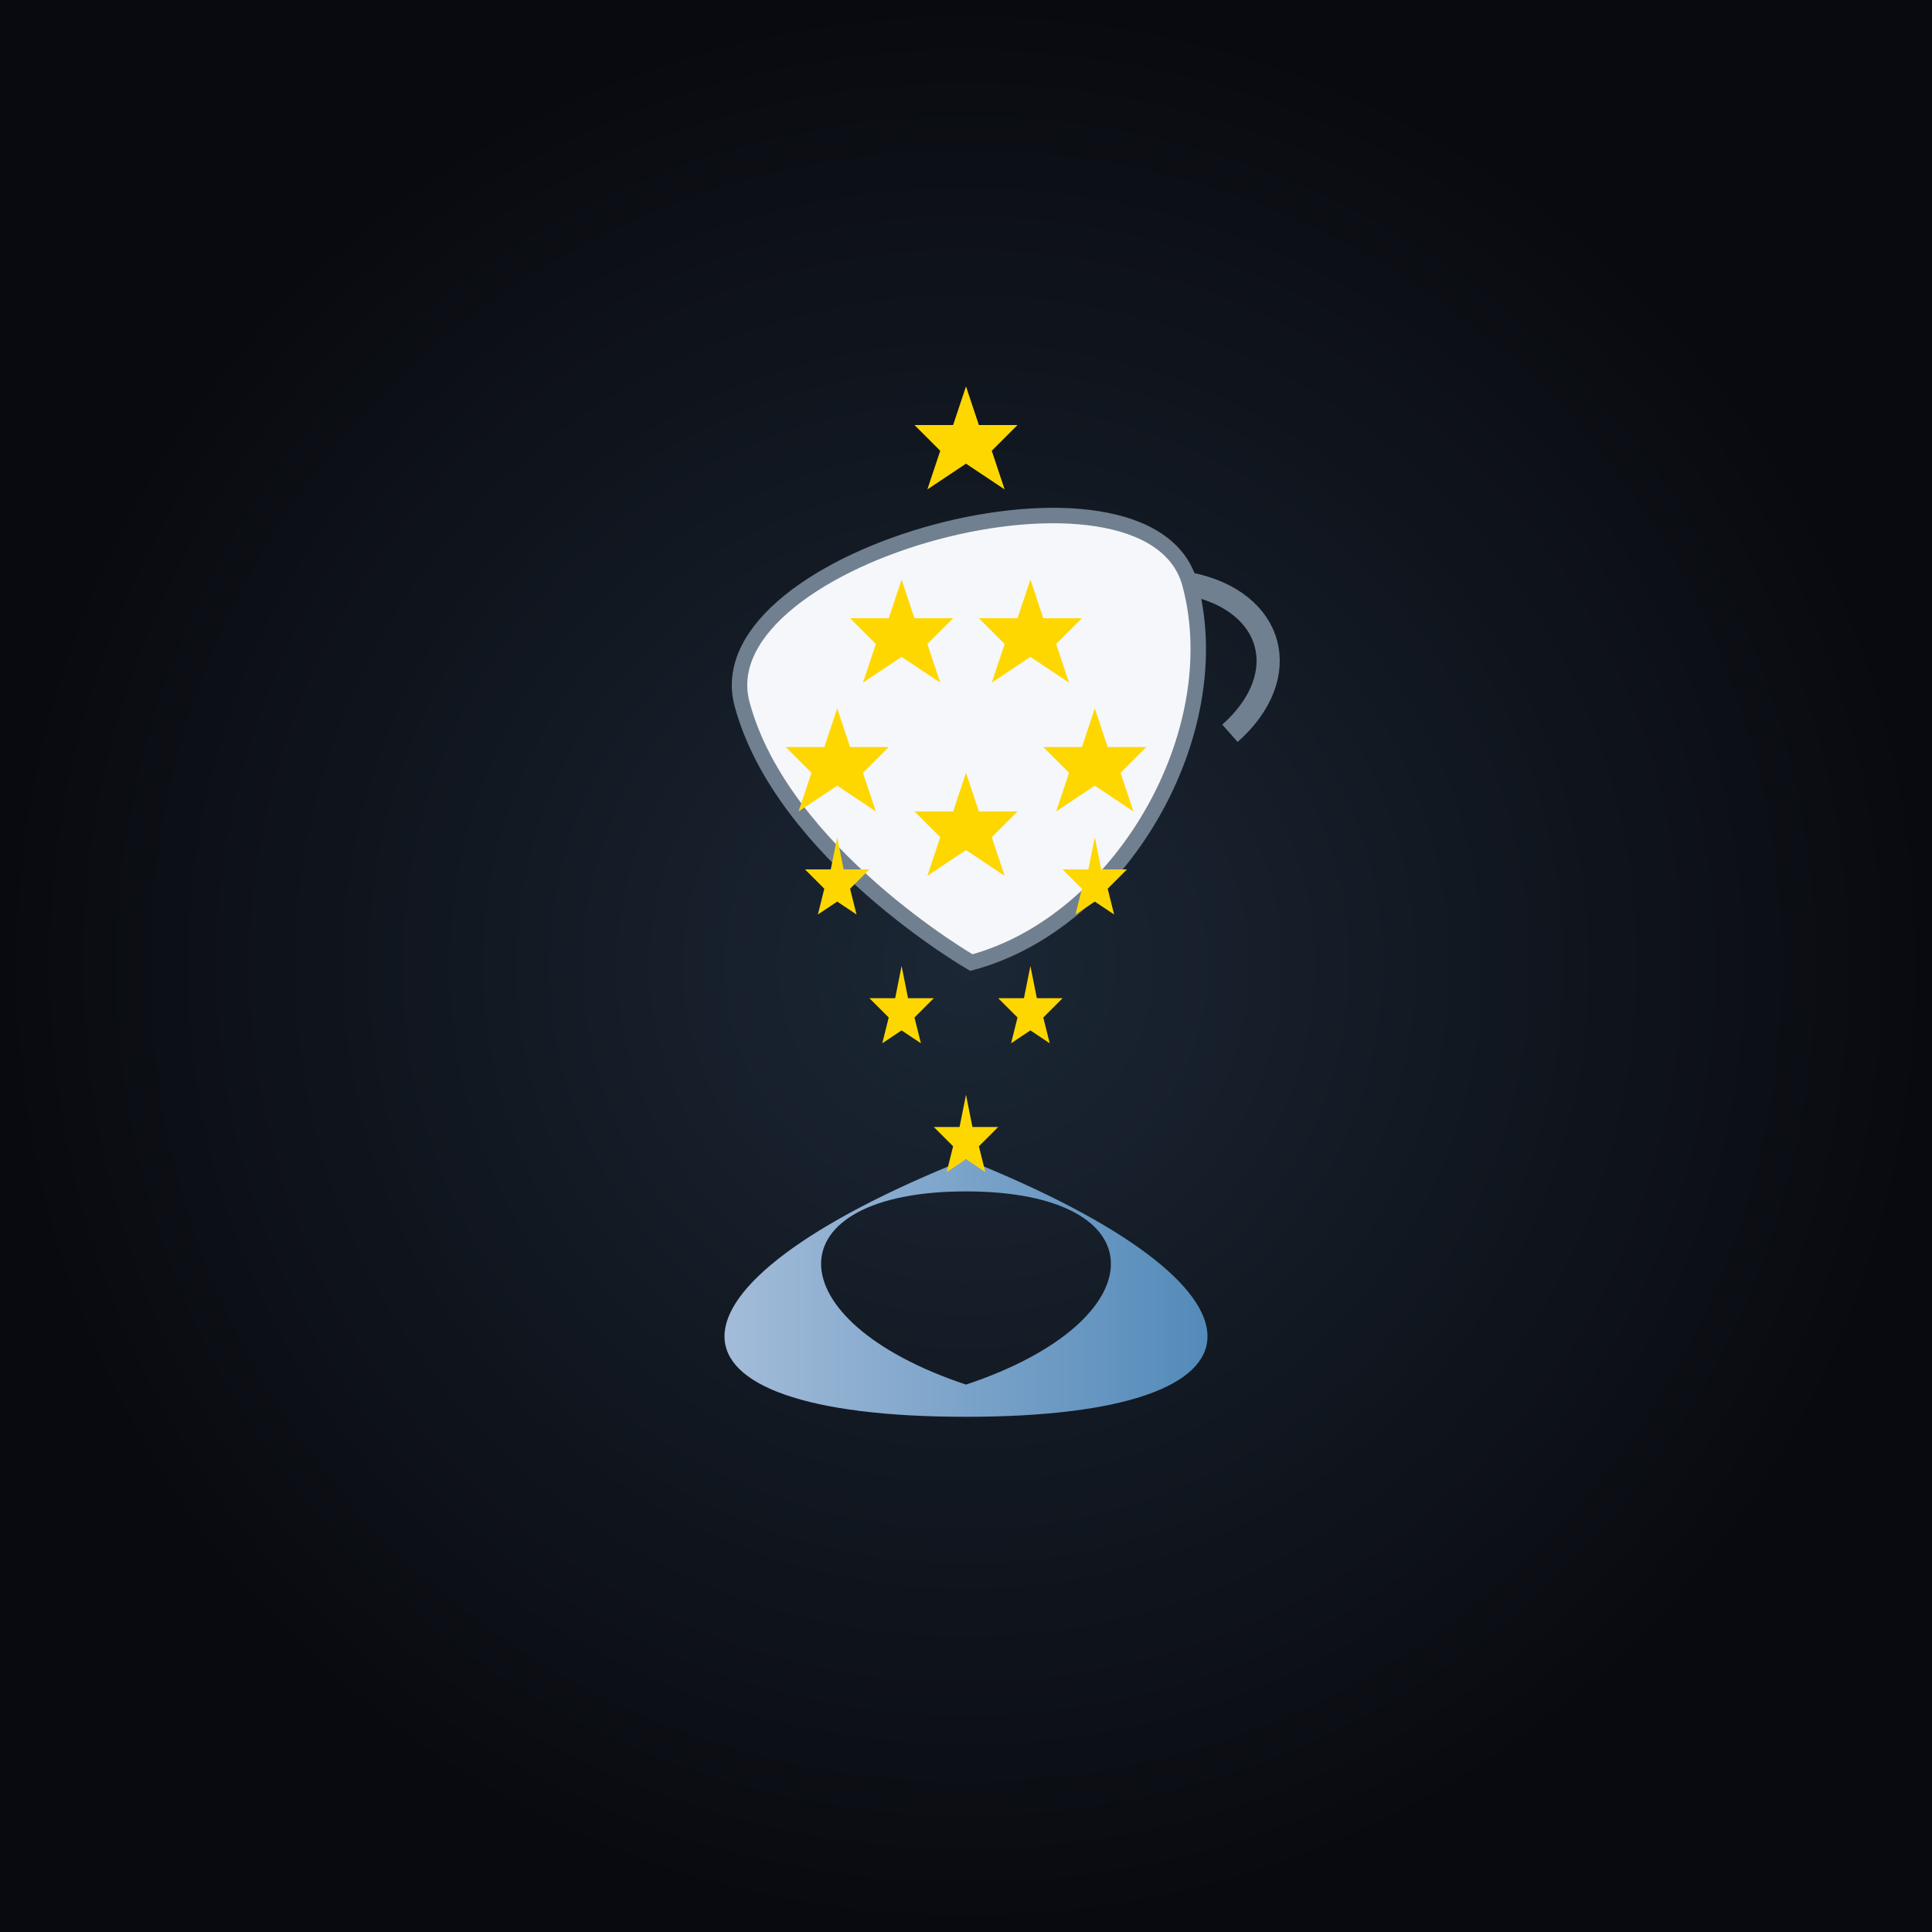 <svg width="300" height="300" viewBox="0 0 300 300" xmlns="http://www.w3.org/2000/svg">
  <defs>
    <radialGradient id="bgGradient" cx="150" cy="150" r="150" gradientUnits="userSpaceOnUse">
      <stop offset="0%" stop-color="#1b2735"/>
      <stop offset="100%" stop-color="#090a0f"/>
    </radialGradient>
    <linearGradient id="saucerGradient" x1="100" y1="200" x2="200" y2="200" gradientUnits="userSpaceOnUse">
      <stop offset="0%" stop-color="#b0c4de"/>
      <stop offset="100%" stop-color="#4682b4"/>
    </linearGradient>
    <linearGradient id="cupGradient" x1="150" y1="80" x2="150" y2="130" gradientUnits="userSpaceOnUse">
      <stop offset="0%" stop-color="#f5f7fa"/>
      <stop offset="100%" stop-color="#c3cfe2"/>
    </linearGradient>
    <linearGradient id="starGradient" x1="0" y1="0" x2="0" y2="10" gradientUnits="userSpaceOnUse">
      <stop offset="0%" stop-color="#fffacd"/>
      <stop offset="100%" stop-color="#ffd700"/>
    </linearGradient>
    <filter id="glow" x="-50%" y="-50%" width="200%" height="200%">
      <feGaussianBlur stdDeviation="4" result="coloredBlur"/>
      <feMerge>
        <feMergeNode in="coloredBlur"/>
        <feMergeNode in="SourceGraphic"/>
      </feMerge>
    </filter>
  </defs>
  <rect width="300" height="300" fill="url(#bgGradient)" />
  
  <!-- Crescent Moon Saucer -->
  <path d="M150,220 
           C100,220 100,200 150,180 
           C200,200 200,220 150,220 
           Z 
           M150,185 
           C120,185 120,205 150,215 
           C180,205 180,185 150,185 
           Z" 
        fill="url(#saucerGradient)" filter="url(#glow)" />
  
  <!-- Teacup -->
  <g transform="translate(150, 100) scale(1.2) rotate(-15)">
    <path d="M-30,0 
             C-30,-20 30,-20 30,0 
             C30,20 10,40 -10,40 
             C-10,40 -30,20 -30,0 
             Z" 
          fill="url(#cupGradient)" stroke="#708090" stroke-width="2" />
    <path d="M30,0 
             C40,5 40,15 30,20" 
          stroke="#708090" stroke-width="3" fill="none"/>
  </g>
  
  <!-- Stars -->
  <g fill="url(#starGradient)" filter="url(#glow)">
    <polygon points="150,120 152,126 158,126 154,130 156,136 150,132 144,136 146,130 142,126 148,126" />
    <polygon points="130,110 132,116 138,116 134,120 136,126 130,122 124,126 126,120 122,116 128,116" />
    <polygon points="170,110 172,116 178,116 174,120 176,126 170,122 164,126 166,120 162,116 168,116" />
    <polygon points="140,90 142,96 148,96 144,100 146,106 140,102 134,106 136,100 132,96 138,96" />
    <polygon points="160,90 162,96 168,96 164,100 166,106 160,102 154,106 156,100 152,96 158,96" />
    <polygon points="150,60 152,66 158,66 154,70 156,76 150,72 144,76 146,70 142,66 148,66" />
  </g>
  
  <!-- Stars Flowing -->
  <g fill="url(#starGradient)" filter="url(#glow)">
    <polygon points="130,130 131,135 135,135 132,138 133,142 130,140 127,142 128,138 125,135 129,135" />
    <polygon points="170,130 171,135 175,135 172,138 173,142 170,140 167,142 168,138 165,135 169,135" />
    <polygon points="140,150 141,155 145,155 142,158 143,162 140,160 137,162 138,158 135,155 139,155" />
    <polygon points="160,150 161,155 165,155 162,158 163,162 160,160 157,162 158,158 155,155 159,155" />
    <polygon points="150,170 151,175 155,175 152,178 153,182 150,180 147,182 148,178 145,175 149,175" />
  </g>
</svg>